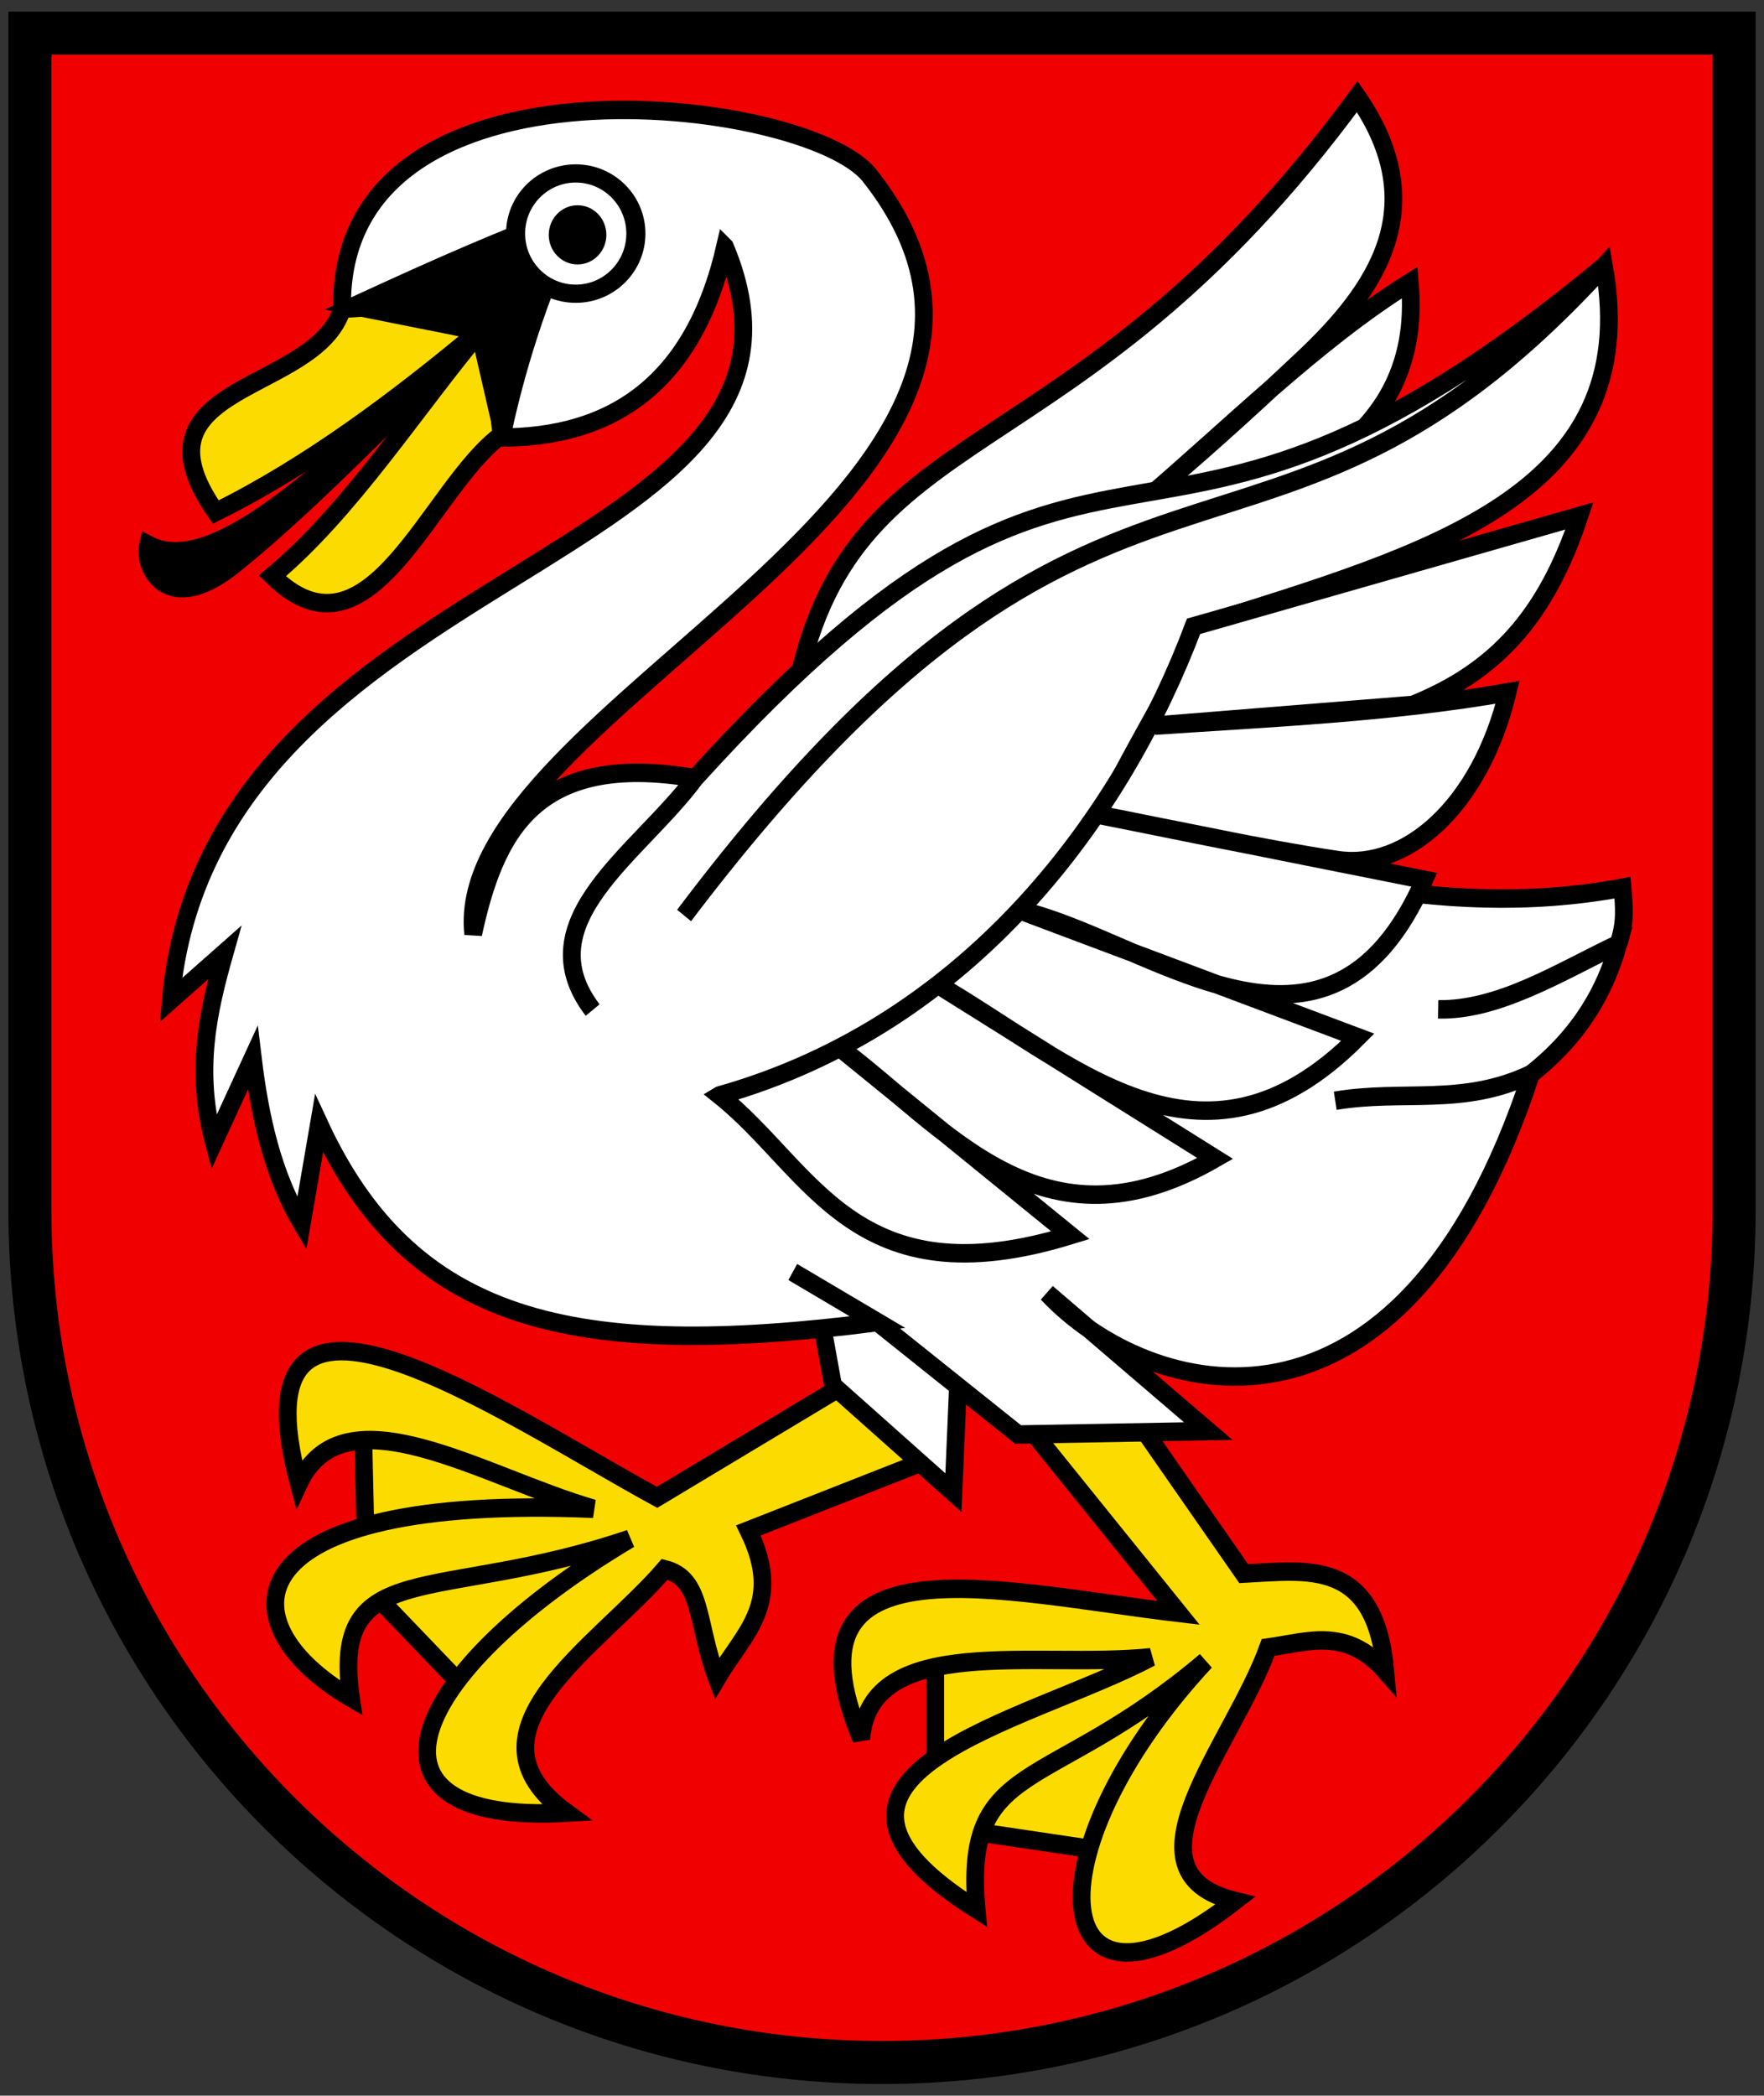 <svg width="410" height="487" xmlns="http://www.w3.org/2000/svg"><rect width="100%" height="100%" fill="#333333" stroke="none"/><path d="M6.951 7.698v283.233c0 102.653 88.667 185.87 198.051 185.87 109.384 0 198.051-83.217 198.051-185.87V7.698z" fill="#f00000" stroke-width="1.567"/><g stroke="#000" transform="matrix(.596 0 0 .621 27.046 6.042)" stroke-width="1.644"><path d="M264.57 251.45C285.038 143 372.43 172.27 483.92 26.4c29.996 41.554 6.966 72.783-21.368 98.35-22.493 20.296-40.375 35.795-62.463 53.498 32.826-26.743 67.804-60.476 104.34-82.274 2.992 32.793-11.817 53.405-35.035 68.265-92.311 17.053-167.66 42.586-204.82 87.215z" fill="#fff" fill-rule="evenodd" stroke-width="6.912"/><g fill="#fcdb00" fill-rule="evenodd" stroke-width="6.912"><path d="m97.608 583.8 43.998 43.998 70.414-68.213-115.88-38.382zM319.35 610.44v63.076l70.16 10.019 40.104-76.764z"/><path d="m287.42 506.46-76.554 44.133c-60.775-31.794-166.66-102.57-139.73-5.103 17.494-36.267 72.026-2.458 114.89 9.38-141.07-5.645-145.05 42.416-94.535 70.777-7.998-53.49 33.285-35 108.71-59.519-87.93 50.367-111.28 107.2-24.645 102.48-43.4-30.4 12.08-61.838 38.283-91.102 14.938 3.629 12.174 19.851 20.37 40.875 10.621-17.3 26.155-28.02 12.272-55.409l72.975-27.53z"/></g><g fill-rule="evenodd" stroke-width="6.912"><path d="m273.63 477.69 5.87 31.044 46.933 40.104 2.935-66.012z" fill="#fff"/><path d="m356.26 524.88 57.94 68.947c-68.158-7.684-157.36-30.13-123.7 47.187 3.207-40.138 68.7-26.113 112.94-30.565-48.18 24.423-151.97 43.79-67.959 94.375-5.423-56.839 27.771-42.79 89.238-92.907-70.126 72.537-61.797 144.43 11.486 89.718-46.022-10.834-.904-58.1 12.954-94.855 15.24-2.015 30.48-7.836 45.72 8.805-3.968-42.36-30.46-37.628-55.259-36.435l-39.85-55.005z" fill="#fcdb00"/><path d="M237.37 82.679c52.434 119.52-200.76 116.69-216.11 281.84l21.026-17.833c-6.393 21.696-11.8 43.786-4.256 71.056l15.174-31.666c2.811 22.49 7.822 43.881 19.098 62.139l6.73-37.537c35.747 74.345 98.327 89.029 217.82 74.362l-33.062-18.768 33.063 18.768 54.8 42.051 74.159-1.284-62.822-51.627c38.915 39.789 138.06 66.534 188.7-81.974-26.615 12.116-49.737 5.672-76.353 9.98 26.615-4.272 49.737 2.295 76.353-9.98 19.296-14.65 28.916-31.235 34.07-48.713-23.422 10.739-46.846 25.02-70.27 24.495 23.199.342 46.44-13.25 70.27-24.495 2.905-7.963 2.192-13.903 1.597-21.026-74.334 13.184-138.68-8.583-204.94-23.685 12.777-26.165 27.805-49.1 41.519-74.78 86.929-26.367 172.02-48.463 156.22-134.13-133.95 140.37-193.42 32.463-358.75 242.98 166.25-210.48 224.91-102.49 358.75-242.98-184.81 147.2-190.24 17.728-354.5 191.61-21.615 28.023-66.42 53.538-39.923 86.762-26.302-33.177 18.026-58.373 39.923-86.762-63.035-10.385-78.034 21.107-86.508 58.288-9.448-84.493 250.24-167.98 154.55-283.83-24.476-29.633-207.73-50.793-205.64 49.888l51.662 3.88 9.287 44.3c44.816.27 76.149-20.566 88.358-71.333z" fill="#fff"/><path d="M235.25 400.19c36.193 27.733 52.587 77.133 136.79 52.324l-90.706-70.781c42.749 30.61 79.378 79.518 147.18 42.051l-109.16-65.645c52.807 29.169 103.62 79.341 164.79 20.292l-131.91-47.554c51.366 11.455 120.1 70.936 157.82-11.374l-127.62-24.44c28.867 5.423 65.171 12.991 93.904 17.077 26.239 3.732 55.256-19.52 66.229-62.797-44.901 7.584-92.738 9.555-137.64 12.474l100.62-7.742c32.553-12.602 52.01-33.207 65.018-70.744l-150.48 41.317c-27.406 69.905-86.17 148.78-184.83 175.54z" fill="#fff"/><path d="M142.63 114.41c-43.165 31.736-99.898 95.41-130.25 79.734-2.125 8.96 7.991 27.16 33.641 7.318 33.356-25.804 67.513-61.62 96.609-87.053z"/><path d="M88.068 105.83c-10.311 31.915-84.862 27.351-49.315 76.048 36.022-17.079 70.834-42.023 104.09-68.784-26.721 30.716-51.516 68.275-82.027 92.675 38.009 36.002 61.436-33.187 89.291-52.699l-4.98-50.822z" fill="#fcdb00"/><path d="M180.47 68.97c-13.206 25.451-23.563 54.846-29.845 83.067l-9.093-37.903-48.792-9.34c35.23-15.555 56.1-24.343 87.729-35.825z"/></g><ellipse transform="matrix(4.527 0 0 4.146 -2837.2 -2373.6)" cx="666.3" cy="591.24" rx="5.182" ry="5.429" fill="#fff"/><ellipse transform="matrix(3.693 0 0 3.499 -2282.6 -1989.3)" cx="666.79" cy="590.87" rx="2.221" ry="2.344"/></g><path d="M6.951 7.698v273.55c0 109.38 88.67 198.05 198.05 198.05s198.05-88.669 198.05-198.05V7.698z" fill="none" stroke="#000" stroke-width="10"/></svg>